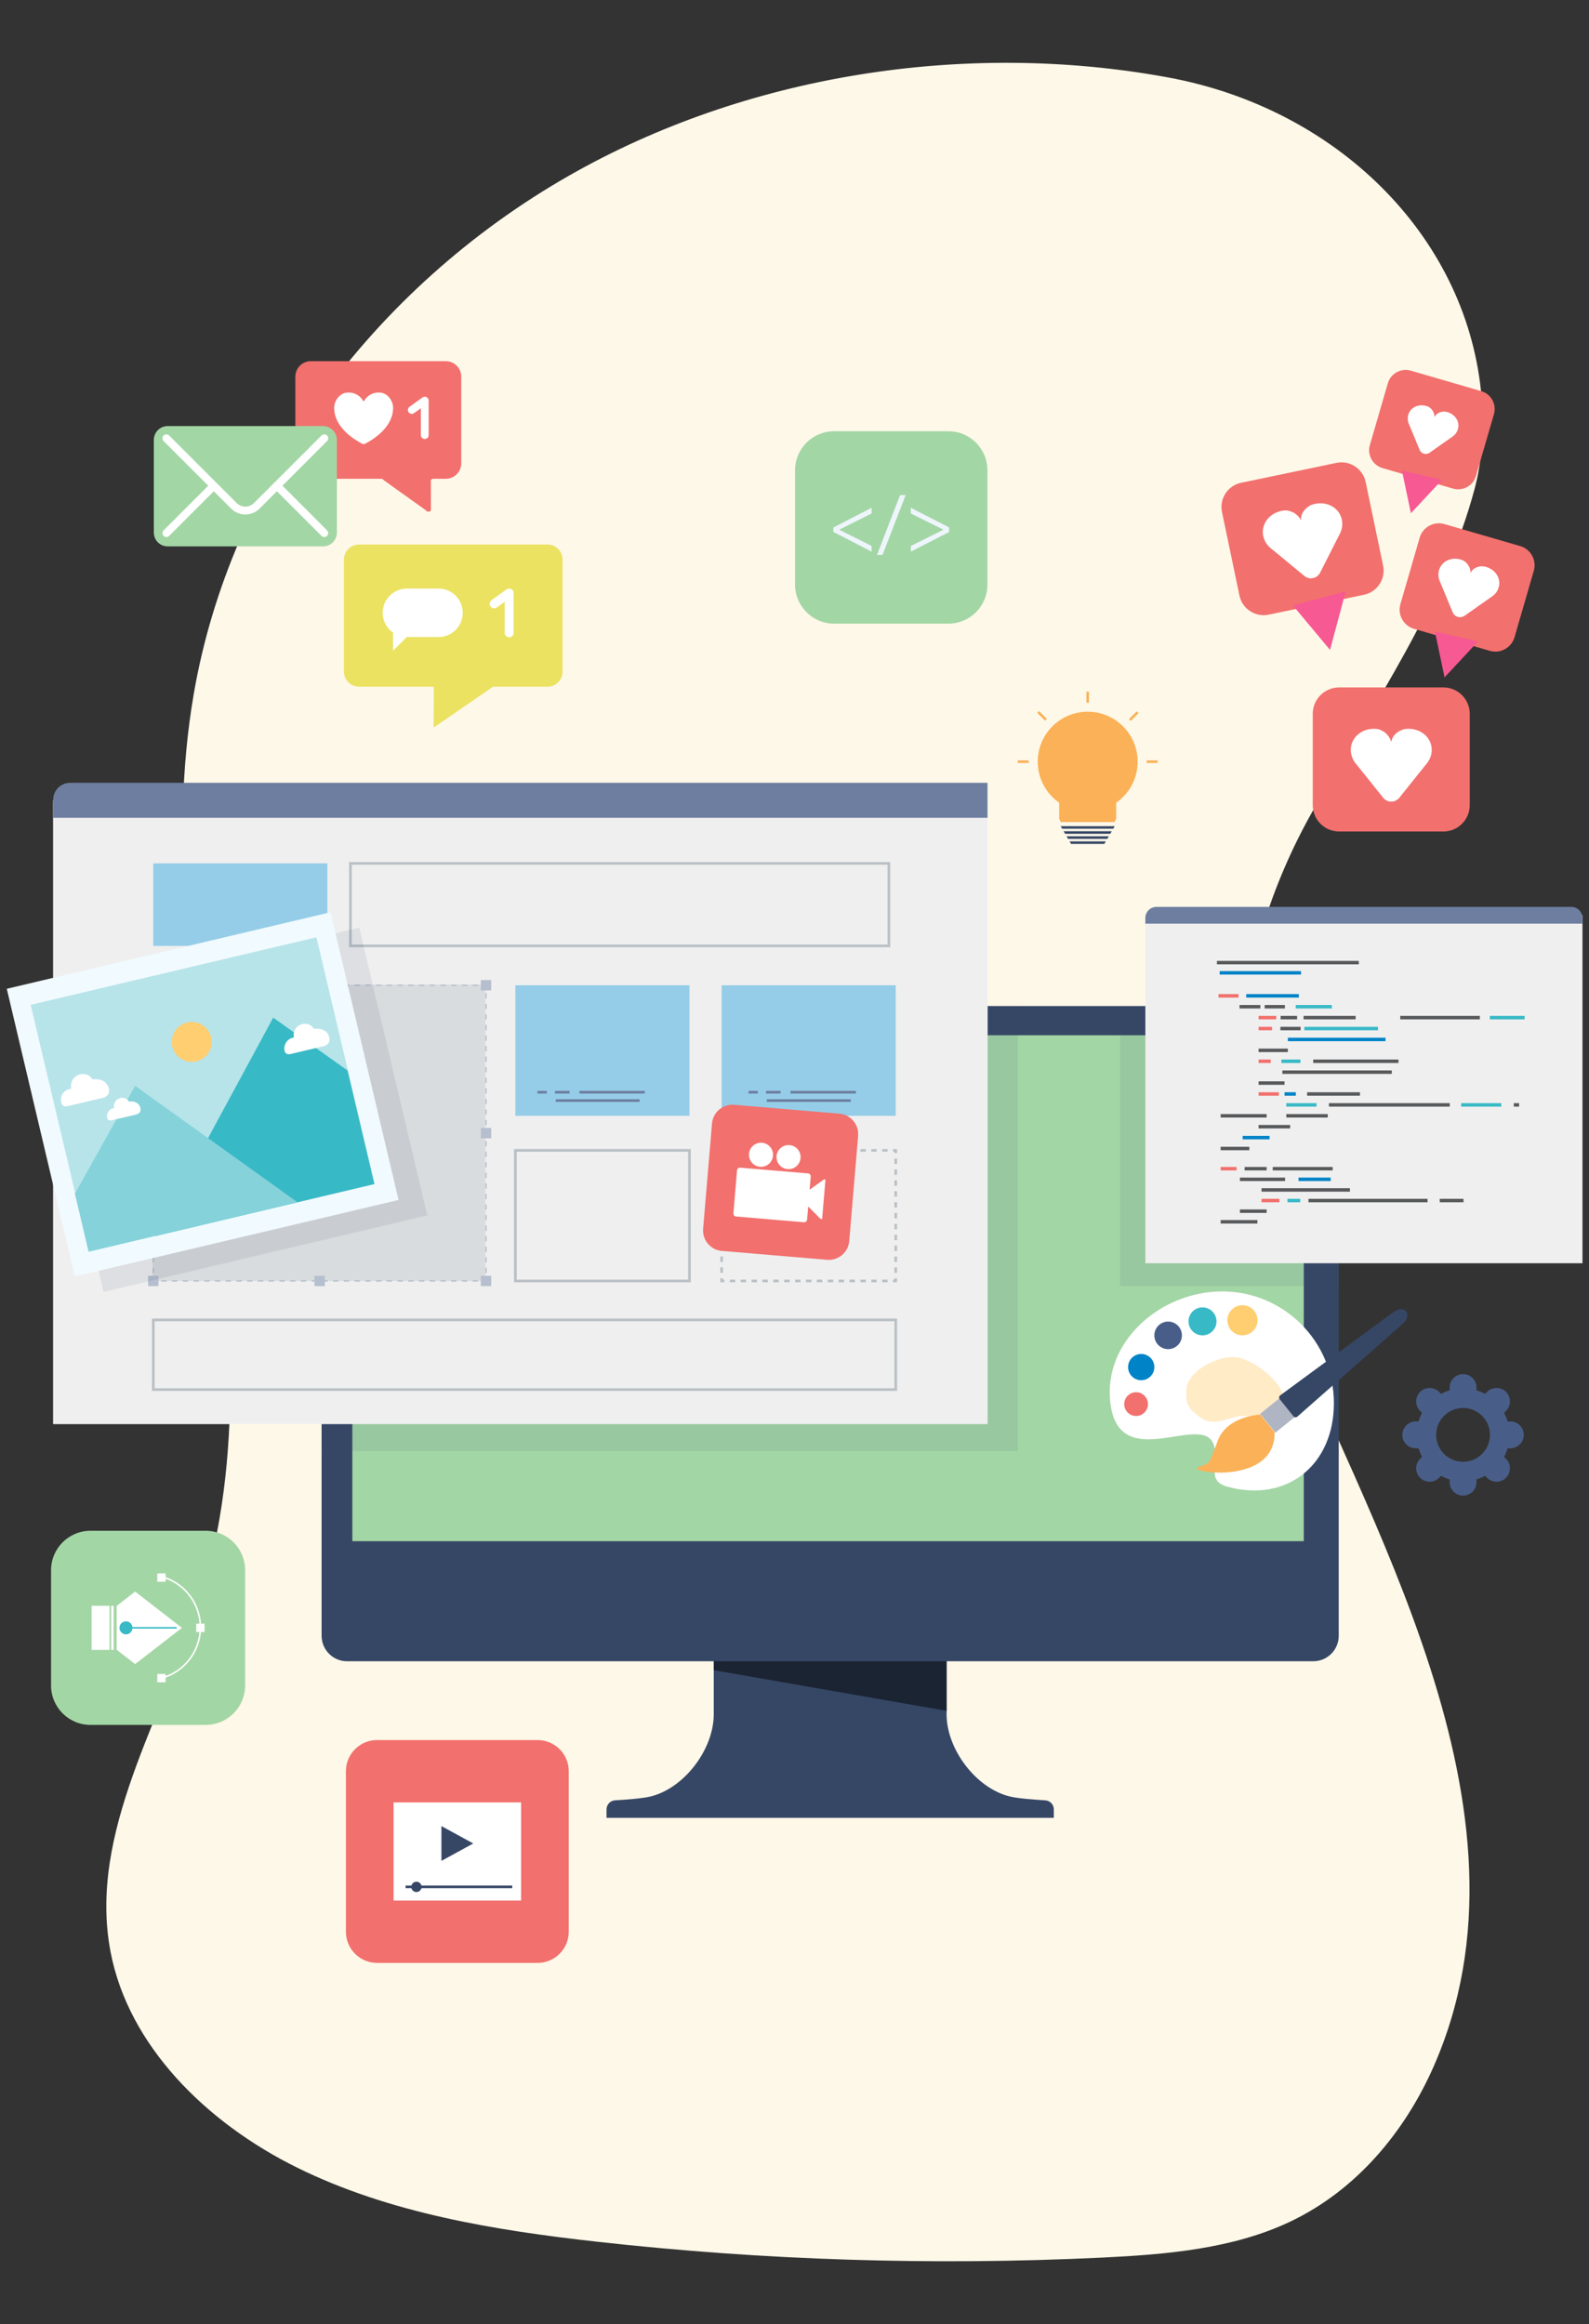 <?xml version="1.0" encoding="utf-8"?>
<!-- Generator: Adobe Illustrator 16.0.0, SVG Export Plug-In . SVG Version: 6.00 Build 0)  -->
<!DOCTYPE svg PUBLIC "-//W3C//DTD SVG 1.1//EN" "http://www.w3.org/Graphics/SVG/1.1/DTD/svg11.dtd">
<svg version="1.1" id="Calque_1" xmlns="http://www.w3.org/2000/svg" xmlns:xlink="http://www.w3.org/1999/xlink" x="0px" y="0px"
	 width="253px" height="370px" viewBox="0 0 253 370" enable-background="new 0 0 253 370" xml:space="preserve">
<rect x="0" y="0" width="253" height="370" fill="#333333" stroke="none"/>
<path fill="#FEF8E8" d="M209.291,128.616c9.425-16.566,20.642-32.627,25.49-50.768c1.212-4.535,1.613-9.921,1.014-15.65
	c-2.597-24.849-23.068-44.967-49.871-49.881c-32.361-5.938-67.206-0.367-95.241,15.599C59.071,45.923,36.66,76.835,30.856,110.438
	c-8.271,47.886,15.626,98.034,0.899,144.606c-5.852,18.517-17.768,36.682-14.156,55.676c2.831,14.908,15.193,27.222,29.78,34.405
	c14.586,7.186,31.259,9.931,47.71,11.766c26.622,2.968,53.526,3.813,80.311,2.528c10.284-0.494,20.861-1.384,29.997-5.715
	c10.667-5.057,18.314-14.424,22.818-24.601c18.138-40.985-11.137-87.533-24.876-122.495c-9.998-25.436-7.886-53.552,5.705-77.559
	C209.126,128.905,209.208,128.762,209.291,128.616z"/>
<g>
	<g>
		<g>
			<path fill="#364766" d="M166.423,286.615c-1.651-0.094-4.376-0.293-5.671-0.617c-5.379-1.332-10.034-7.527-10.034-13.069v-26.991
				h-37.077v26.991c0,5.542-4.658,11.737-10.035,13.069c-1.296,0.324-4.02,0.523-5.672,0.617c-0.767,0.045-1.364,0.681-1.364,1.447
				v1.345h35.609h35.609v-1.345C167.788,287.296,167.19,286.66,166.423,286.615z"/>
			<g>
				<polygon fill="#1B2433" points="113.641,245.939 113.641,265.9 150.718,272.375 150.718,245.939 				"/>
			</g>
		</g>
		<g>
			<path fill="#364766" d="M209.097,264.478H55.26c-2.238,0-4.053-1.814-4.053-4.055v-96.205c0-2.238,1.814-4.053,4.053-4.053
				h153.837c2.239,0,4.055,1.814,4.055,4.053v96.205C213.151,262.663,211.336,264.478,209.097,264.478z"/>
			<rect x="56.101" y="164.816" fill="#A3D6A5" width="151.487" height="80.545"/>
		</g>
		<g>
			<polygon fill="#2A2A3B" points="128.942,231.916 128.822,231.922 128.822,231.916 			"/>
		</g>
		<g>
			<polygon fill="#2A2A3B" points="128.942,160.161 128.822,160.167 128.822,160.161 			"/>
		</g>
	</g>
	<g>
		<rect x="8.473" y="127.413" fill="#FFFFFF" width="148.758" height="99.295"/>
		<path opacity="0.1" fill="#364766" d="M162.036,160.165H55.26c-2.238,0-4.053,1.814-4.053,4.053v66.815h110.829V160.165z"/>
		<rect x="8.473" y="127.413" fill="#EFEFEF" width="148.758" height="99.295"/>
		<path fill="#6D7EA0" d="M157.23,130.197H8.473v-2.88c0-1.487,1.204-2.69,2.691-2.69H157.23V130.197z"/>
		<rect x="82.055" y="156.855" fill="#95CDE8" width="27.72" height="20.786"/>
		<path fill="#BAC1C6" d="M109.988,204.146H81.84v-21.214h28.148V204.146z M82.27,203.719h27.292v-20.359H82.27V203.719z"/>
		<g>
			<g>
				<g>
					<polygon fill="#BAC1C6" points="142.834,204.146 142.191,204.146 142.191,203.719 142.405,203.719 142.405,203.502 
						142.834,203.502 					"/>
					<path fill="#BAC1C6" d="M141.325,204.146h-0.867v-0.427h0.867V204.146z M139.592,204.146h-0.866v-0.427h0.866V204.146z
						 M137.858,204.146h-0.866v-0.427h0.866V204.146z M136.127,204.146h-0.868v-0.427h0.868V204.146z M134.393,204.146h-0.866
						v-0.427h0.866V204.146z M132.659,204.146h-0.866v-0.427h0.866V204.146z M130.928,204.146h-0.867v-0.427h0.867V204.146z
						 M129.193,204.146h-0.866v-0.427h0.866V204.146z M127.46,204.146h-0.866v-0.427h0.866V204.146z M125.729,204.146h-0.867v-0.427
						h0.867V204.146z M123.994,204.146h-0.866v-0.427h0.866V204.146z M122.261,204.146h-0.866v-0.427h0.866V204.146z
						 M120.529,204.146h-0.866v-0.427h0.866V204.146z M118.796,204.146h-0.867v-0.427h0.867V204.146z M117.063,204.146h-0.867
						v-0.427h0.867V204.146z"/>
					<polygon fill="#BAC1C6" points="115.329,204.146 114.687,204.146 114.687,203.502 115.114,203.502 115.114,203.719 
						115.329,203.719 					"/>
					<path fill="#BAC1C6" d="M115.114,202.638h-0.428v-0.867h0.428V202.638z M115.114,200.906h-0.428v-0.868h0.428V200.906z
						 M115.114,199.172h-0.428v-0.866h0.428V199.172z M115.114,197.439h-0.428v-0.866h0.428V197.439z M115.114,195.706h-0.428
						v-0.866h0.428V195.706z M115.114,193.974h-0.428v-0.866h0.428V193.974z M115.114,192.241h-0.428v-0.868h0.428V192.241z
						 M115.114,190.509h-0.428v-0.867h0.428V190.509z M115.114,188.773h-0.428v-0.866h0.428V188.773z M115.114,187.041h-0.428
						v-0.866h0.428V187.041z M115.114,185.309h-0.428v-0.866h0.428V185.309z"/>
					<polygon fill="#BAC1C6" points="115.114,183.575 114.687,183.575 114.687,182.932 115.329,182.932 115.329,183.359 
						115.114,183.359 					"/>
					<path fill="#BAC1C6" d="M141.325,183.359h-0.867v-0.428h0.867V183.359z M139.592,183.359h-0.866v-0.428h0.866V183.359z
						 M137.858,183.359h-0.866v-0.428h0.866V183.359z M136.127,183.359h-0.868v-0.428h0.868V183.359z M134.393,183.359h-0.866
						v-0.428h0.866V183.359z M132.659,183.359h-0.866v-0.428h0.866V183.359z M130.928,183.359h-0.867v-0.428h0.867V183.359z
						 M129.193,183.359h-0.866v-0.428h0.866V183.359z M127.46,183.359h-0.866v-0.428h0.866V183.359z M125.729,183.359h-0.867v-0.428
						h0.867V183.359z M123.994,183.359h-0.866v-0.428h0.866V183.359z M122.261,183.359h-0.866v-0.428h0.866V183.359z
						 M120.529,183.359h-0.866v-0.428h0.866V183.359z M118.796,183.359h-0.867v-0.428h0.867V183.359z M117.063,183.359h-0.867
						v-0.428h0.867V183.359z"/>
					<polygon fill="#BAC1C6" points="142.834,183.575 142.405,183.575 142.405,183.359 142.191,183.359 142.191,182.932 
						142.834,182.932 					"/>
					<path fill="#BAC1C6" d="M142.834,202.638h-0.429v-0.867h0.429V202.638z M142.834,200.906h-0.429v-0.868h0.429V200.906z
						 M142.834,199.172h-0.429v-0.866h0.429V199.172z M142.834,197.439h-0.429v-0.866h0.429V197.439z M142.834,195.706h-0.429
						v-0.866h0.429V195.706z M142.834,193.974h-0.429v-0.866h0.429V193.974z M142.834,192.241h-0.429v-0.868h0.429V192.241z
						 M142.834,190.509h-0.429v-0.867h0.429V190.509z M142.834,188.773h-0.429v-0.866h0.429V188.773z M142.834,187.041h-0.429
						v-0.866h0.429V187.041z M142.834,185.309h-0.429v-0.866h0.429V185.309z"/>
				</g>
			</g>
		</g>
		<rect x="24.405" y="137.454" fill="#95CDE8" width="27.722" height="13.134"/>
		<path fill="#BAC1C6" d="M141.742,150.803H55.578v-13.563h86.164V150.803z M56.008,150.375h85.306v-12.708H56.008V150.375z"/>
		<rect x="114.899" y="156.855" fill="#95CDE8" width="27.72" height="20.786"/>
		<g>
			<g>
				<rect x="85.573" y="173.671" fill="#6D7EA0" width="1.489" height="0.424"/>
				<rect x="88.358" y="173.671" fill="#6D7EA0" width="2.328" height="0.424"/>
				<rect x="92.249" y="173.671" fill="#6D7EA0" width="10.421" height="0.424"/>
			</g>
			<rect x="88.479" y="175.006" fill="#6D7EA0" width="13.373" height="0.421"/>
		</g>
		<g>
			<g>
				<rect x="119.178" y="173.671" fill="#6D7EA0" width="1.489" height="0.424"/>
				<rect x="121.963" y="173.671" fill="#6D7EA0" width="2.328" height="0.424"/>
				<rect x="125.853" y="173.671" fill="#6D7EA0" width="10.42" height="0.424"/>
			</g>
			<rect x="122.083" y="175.006" fill="#6D7EA0" width="13.375" height="0.421"/>
		</g>
		<path fill="#BAC1C6" d="M142.834,221.441H24.19v-11.522h118.644V221.441z M24.62,221.014h117.785v-10.665H24.62V221.014z"/>
	</g>
	<g>
		<path fill="#A3D6A5" d="M150.999,99.286h-18.192c-3.435,0-6.22-2.785-6.22-6.221V74.874c0-3.437,2.785-6.221,6.22-6.221h18.192
			c3.436,0,6.221,2.784,6.221,6.221v18.191C157.22,96.501,154.435,99.286,150.999,99.286z"/>
		<g>
			<g>
				<path fill="#EEF5FB" d="M132.687,83.979l6.092-3.14v0.907l-5.134,2.572v0.026l5.134,2.574v0.905l-6.092-3.138V83.979z"/>
				<path fill="#EEF5FB" d="M139.636,88.35l3.664-9.519h0.894l-3.679,9.519H139.636z"/>
				<path fill="#EEF5FB" d="M151.114,84.7l-6.092,3.124v-0.905l5.173-2.574v-0.026l-5.173-2.572v-0.907l6.092,3.126V84.7z"/>
			</g>
		</g>
	</g>
	<g>
		<path fill="#F2706D" d="M85.595,312.5h-25.56c-2.738,0-4.957-2.223-4.957-4.96v-25.562c0-2.737,2.219-4.956,4.957-4.956h25.56
			c2.74,0,4.959,2.219,4.959,4.956v25.562C90.554,310.277,88.335,312.5,85.595,312.5z"/>
		<g>
			<g>
				<rect x="62.663" y="286.948" fill="#FFFFFF" width="20.304" height="15.626"/>
				<rect x="64.577" y="300.189" fill="#364766" width="16.982" height="0.416"/>
				<circle fill="#364766" cx="66.305" cy="300.396" r="0.824"/>
			</g>
			<polygon fill="#364766" points="75.351,293.485 70.283,290.717 70.283,296.258 			"/>
		</g>
	</g>
	<path fill="#485E88" d="M225.416,226.296h0.442c0.146-0.479,0.332-0.933,0.564-1.363l-0.312-0.313
		c-0.836-0.837-0.836-2.189,0-3.024c0.835-0.833,2.188-0.833,3.023,0l0.312,0.314c0.433-0.234,0.888-0.422,1.365-0.566v-0.442
		c0-1.181,0.957-2.139,2.138-2.139s2.138,0.958,2.138,2.139v0.442c0.478,0.145,0.934,0.332,1.365,0.566l0.313-0.314
		c0.835-0.833,2.188-0.833,3.023,0c0.835,0.835,0.835,2.188,0,3.024l-0.313,0.313c0.232,0.431,0.421,0.884,0.565,1.363h0.441
		c1.181,0,2.138,0.958,2.138,2.139s-0.957,2.137-2.138,2.137h-0.441c-0.145,0.479-0.333,0.933-0.565,1.364l0.313,0.313
		c0.835,0.835,0.835,2.189,0,3.022c-0.835,0.836-2.188,0.836-3.023,0l-0.313-0.312c-0.432,0.231-0.888,0.421-1.365,0.563v0.443
		c0,1.182-0.957,2.139-2.138,2.139s-2.138-0.957-2.138-2.139v-0.443c-0.479-0.143-0.933-0.332-1.365-0.563l-0.312,0.312
		c-0.836,0.836-2.188,0.836-3.023,0c-0.836-0.833-0.836-2.188,0-3.022l0.312-0.313c-0.232-0.432-0.419-0.885-0.564-1.364h-0.442
		c-1.18,0-2.138-0.956-2.138-2.137S224.236,226.296,225.416,226.296z M232.949,232.718c2.367,0,4.284-1.916,4.284-4.283
		s-1.917-4.285-4.284-4.285c-2.366,0-4.284,1.918-4.284,4.285S230.583,232.718,232.949,232.718z"/>
	<g>
		<polygon fill="#364766" points="170.529,134.354 175.832,134.354 176.069,133.949 170.294,133.949 		"/>
		<polygon fill="#364766" points="170.057,133.548 176.305,133.548 176.542,133.142 169.822,133.142 		"/>
		<polygon fill="#364766" points="169.585,132.74 176.778,132.74 177.014,132.336 169.351,132.336 		"/>
		<polygon fill="#364766" points="169.113,131.934 177.251,131.934 177.485,131.53 168.877,131.53 		"/>
		<path fill="#FBB157" d="M173.181,113.308c-4.394,0-7.954,3.563-7.954,7.955c0,2.704,1.352,5.091,3.414,6.531v2.513l0.236,0.563
			h8.608l0.236-0.563v-2.513c2.062-1.44,3.415-3.827,3.415-6.531C181.137,116.87,177.576,113.308,173.181,113.308z"/>
		<rect x="172.979" y="110.113" fill="#FBB157" width="0.403" height="1.748"/>
		<rect x="182.58" y="121.058" fill="#FBB157" width="1.747" height="0.402"/>
		<rect x="162.037" y="121.058" fill="#FBB157" width="1.745" height="0.402"/>
		
			<rect x="165.045" y="113.795" transform="matrix(0.707 0.707 -0.707 0.707 129.204 -83.934)" fill="#FBB157" width="1.747" height="0.404"/>
		
			<rect x="180.244" y="113.124" transform="matrix(-0.708 -0.706 0.706 -0.708 227.788 322.117)" fill="#FBB157" width="0.403" height="1.745"/>
	</g>
	<g>
		<path fill="#A3D6A5" d="M14.402,274.608h18.354c3.465,0,6.274-2.81,6.274-6.274V249.98c0-3.466-2.81-6.275-6.274-6.275H14.402
			c-3.465,0-6.273,2.81-6.273,6.275v18.354C8.129,271.799,10.938,274.608,14.402,274.608z"/>
		<g>
			<rect x="14.588" y="255.646" fill="#FFFFFF" width="2.856" height="7.021"/>
			<polygon fill="#FFFFFF" points="18.574,262.646 18.574,259.157 18.574,255.668 21.52,253.387 28.963,259.157 21.52,264.929 			
				"/>
			<rect x="17.694" y="255.646" fill="#FFFFFF" width="0.397" height="7.021"/>
		</g>
		<g>
			<path fill="#38B9C6" d="M21.095,259.157L21.095,259.157c0-0.572-0.465-1.036-1.036-1.036l0,0c-0.571,0-1.036,0.464-1.036,1.036
				l0,0c0,0.571,0.465,1.036,1.036,1.036l0,0C20.63,260.193,21.095,259.729,21.095,259.157z"/>
			<rect x="20.256" y="259.032" fill="#38B9C6" width="7.863" height="0.244"/>
		</g>
		<g>
			<path fill="#FFFFFF" d="M25.737,267.282c3.705-0.989,6.293-4.361,6.293-8.199c0-3.653-2.322-6.886-5.781-8.049l-0.08,0.237
				c3.357,1.128,5.613,4.266,5.613,7.812c0,3.725-2.514,6.999-6.11,7.957L25.737,267.282z"/>
			<rect x="25.041" y="266.497" fill="#FFFFFF" width="1.326" height="1.327"/>
			<rect x="25.041" y="250.489" fill="#FFFFFF" width="1.326" height="1.327"/>
			<rect x="31.243" y="258.493" fill="#FFFFFF" width="1.326" height="1.327"/>
		</g>
	</g>
	<g>
		<g>
			<path fill="#FFFFFF" d="M212.382,223.389c0,9.826-7.448,15.877-16.934,13.304c-3.51-0.952-1.234-3.654-2.177-6.637
				c-1.713-5.416-15.053,4.834-16.478-6.667c-1.208-9.75,7.968-17.791,17.795-17.791
				C204.415,205.598,212.382,213.563,212.382,223.389z"/>
			<path fill="#FFEBC6" d="M204.501,223.037c0,2.916-3.766,2.391-6.679,2.391c-1.584,0-4.355,1.627-6.169,0.551
				c-3.129-1.862-2.765-3.28-2.765-4.609c0-2.915,4.532-5.333,7.444-5.333C199.248,216.036,204.501,220.124,204.501,223.037z"/>
			<circle fill="#F2706D" cx="180.888" cy="223.539" r="1.89"/>
			<circle fill="#0083C7" cx="181.704" cy="217.646" r="2.091"/>
			<circle fill="#485E88" cx="185.99" cy="212.593" r="2.195"/>
			<circle fill="#38B9C6" cx="191.463" cy="210.366" r="2.228"/>
			<circle fill="#FECE71" cx="197.821" cy="210.19" r="2.401"/>
		</g>
		<g>
			
				<rect x="202.922" y="220.192" transform="matrix(0.627 0.779 -0.779 0.627 251.058 -75.976)" fill="#AFB5C2" width="3.854" height="7.857"/>
			<path fill="#FBB157" d="M200.686,225.211c0,0-5.309,0.162-6.804,4.174c-1.494,4.01-1.109,3.44-3.114,4.207
				c-2.004,0.763,12.305,3.05,12.174-5.576L200.686,225.211z"/>
			<path fill="#364766" d="M205.939,225.475l-2.18-2.71c-0.157-0.191-0.12-0.477,0.081-0.623l18.076-13.282
				c0.721-0.53,1.589-0.563,1.979-0.076l0,0c0.393,0.486,0.176,1.327-0.497,1.919l-16.832,14.827
				C206.38,225.693,206.096,225.668,205.939,225.475z"/>
		</g>
	</g>
	<g opacity="0.1">
		<path fill="#364766" d="M209.097,160.165h-30.743v44.595h34.798v-40.542C213.151,161.979,211.336,160.165,209.097,160.165z"/>
	</g>
	<rect x="24.301" y="156.752" opacity="0.4" fill="#BAC1C6" width="52.978" height="47.181"/>
	<g>
		<rect x="49.572" y="155.532" fill="#B6BFCF" width="2.646" height="2.647"/>
		<rect x="23.082" y="179.072" fill="#B6BFCF" width="2.647" height="2.644"/>
		<g>
			<g>
				<g>
					<g>
						<polygon fill="#B6BFCF" points="77.488,204.038 76.962,204.038 76.962,203.827 77.278,203.827 77.278,203.51 77.488,203.51 
													"/>
						<path fill="#B6BFCF" d="M76.105,204.038h-0.853v-0.211h0.853V204.038z M74.398,204.038h-0.855v-0.211h0.855V204.038z
							 M72.688,204.038h-0.854v-0.211h0.854V204.038z M70.979,204.038h-0.855v-0.211h0.855V204.038z M69.27,204.038h-0.854v-0.211
							h0.854V204.038z M67.561,204.038h-0.854v-0.211h0.854V204.038z M65.852,204.038h-0.854v-0.211h0.854V204.038z M64.142,204.038
							h-0.854v-0.211h0.854V204.038z M62.433,204.038h-0.854v-0.211h0.854V204.038z M60.723,204.038H59.87v-0.211h0.853V204.038z
							 M59.014,204.038H58.16v-0.211h0.854V204.038z M57.304,204.038h-0.853v-0.211h0.853V204.038z M55.596,204.038h-0.854v-0.211
							h0.854V204.038z M53.886,204.038h-0.854v-0.211h0.854V204.038z M52.177,204.038h-0.854v-0.211h0.854V204.038z M50.468,204.038
							h-0.854v-0.211h0.854V204.038z M48.759,204.038h-0.855v-0.211h0.855V204.038z M47.05,204.038h-0.855v-0.211h0.855V204.038z
							 M45.34,204.038h-0.855v-0.211h0.855V204.038z M43.632,204.038h-0.855v-0.211h0.855V204.038z M41.922,204.038h-0.856v-0.211
							h0.856V204.038z M40.213,204.038h-0.856v-0.211h0.856V204.038z M38.504,204.038h-0.856v-0.211h0.856V204.038z M36.795,204.038
							h-0.855v-0.211h0.855V204.038z M35.085,204.038h-0.855v-0.211h0.855V204.038z M33.375,204.038h-0.854v-0.211h0.854V204.038z
							 M31.667,204.038h-0.855v-0.211h0.855V204.038z M29.956,204.038h-0.854v-0.211h0.854V204.038z M28.247,204.038h-0.854v-0.211
							h0.854V204.038z M26.538,204.038h-0.854v-0.211h0.854V204.038z"/>
						<polygon fill="#B6BFCF" points="24.828,204.038 24.301,204.038 24.301,203.51 24.511,203.51 24.511,203.827 24.828,203.827 
													"/>
						<path fill="#B6BFCF" d="M24.511,202.671h-0.21v-0.844h0.21V202.671z M24.511,200.986h-0.21v-0.839h0.21V200.986z
							 M24.511,199.307h-0.21v-0.841h0.21V199.307z M24.511,197.627h-0.21v-0.842h0.21V197.627z M24.511,195.944h-0.21v-0.841h0.21
							V195.944z M24.511,194.263h-0.21v-0.841h0.21V194.263z M24.511,192.582h-0.21v-0.841h0.21V192.582z M24.511,190.9h-0.21
							v-0.839h0.21V190.9z M24.511,189.221h-0.21v-0.841h0.21V189.221z M24.511,187.541h-0.21v-0.844h0.21V187.541z M24.511,185.856
							h-0.21v-0.841h0.21V185.856z M24.511,184.177h-0.21v-0.841h0.21V184.177z M24.511,182.494h-0.21v-0.839h0.21V182.494z
							 M24.511,180.813h-0.21v-0.841h0.21V180.813z M24.511,179.133h-0.21v-0.841h0.21V179.133z M24.511,177.45h-0.21v-0.839h0.21
							V177.45z M24.511,175.771h-0.21v-0.839h0.21V175.771z M24.511,174.091h-0.21v-0.839h0.21V174.091z M24.511,172.406h-0.21
							v-0.839h0.21V172.406z M24.511,170.727h-0.21v-0.839h0.21V170.727z M24.511,169.047h-0.21v-0.841h0.21V169.047z
							 M24.511,167.366h-0.21v-0.843h0.21V167.366z M24.511,165.685h-0.21v-0.841h0.21V165.685z M24.511,164.003h-0.21v-0.841h0.21
							V164.003z M24.511,162.322h-0.21v-0.841h0.21V162.322z M24.511,160.643h-0.21V159.8h0.21V160.643z M24.511,158.961h-0.21
							v-0.843h0.21V158.961z"/>
						<polygon fill="#B6BFCF" points="24.511,157.278 24.301,157.278 24.301,156.752 24.828,156.752 24.828,156.963 24.511,156.963 
													"/>
						<path fill="#B6BFCF" d="M76.105,156.963h-0.853v-0.211h0.853V156.963z M74.398,156.963h-0.855v-0.211h0.855V156.963z
							 M72.688,156.963h-0.854v-0.211h0.854V156.963z M70.979,156.963h-0.855v-0.211h0.855V156.963z M69.27,156.963h-0.854v-0.211
							h0.854V156.963z M67.561,156.963h-0.855v-0.211h0.855V156.963z M65.852,156.963h-0.854v-0.211h0.854V156.963z M64.142,156.963
							h-0.854v-0.211h0.854V156.963z M62.433,156.963h-0.854v-0.211h0.854V156.963z M60.723,156.963H59.87v-0.211h0.853V156.963z
							 M59.014,156.963H58.16v-0.211h0.854V156.963z M57.304,156.963h-0.853v-0.211h0.853V156.963z M55.596,156.963h-0.854v-0.211
							h0.854V156.963z M53.886,156.963h-0.854v-0.211h0.854V156.963z M52.177,156.963h-0.854v-0.211h0.854V156.963z M50.468,156.963
							h-0.854v-0.211h0.854V156.963z M48.759,156.963h-0.855v-0.211h0.855V156.963z M47.05,156.963h-0.855v-0.211h0.855V156.963z
							 M45.34,156.963h-0.855v-0.211h0.855V156.963z M43.632,156.963h-0.855v-0.211h0.855V156.963z M41.922,156.963h-0.856v-0.211
							h0.856V156.963z M40.213,156.963h-0.856v-0.211h0.856V156.963z M38.504,156.963h-0.856v-0.211h0.856V156.963z M36.795,156.963
							h-0.855v-0.211h0.855V156.963z M35.085,156.963h-0.855v-0.211h0.855V156.963z M33.375,156.963h-0.854v-0.211h0.854V156.963z
							 M31.667,156.963h-0.855v-0.211h0.855V156.963z M29.956,156.963h-0.854v-0.211h0.854V156.963z M28.247,156.963h-0.854v-0.211
							h0.854V156.963z M26.538,156.963h-0.854v-0.211h0.854V156.963z"/>
						<polygon fill="#B6BFCF" points="77.488,157.278 77.278,157.278 77.278,156.963 76.962,156.963 76.962,156.752 77.488,156.752 
													"/>
						<path fill="#B6BFCF" d="M77.488,202.671h-0.21v-0.844h0.21V202.671z M77.488,200.986h-0.21v-0.839h0.21V200.986z
							 M77.488,199.307h-0.21v-0.841h0.21V199.307z M77.488,197.627h-0.21v-0.842h0.21V197.627z M77.488,195.944h-0.21v-0.841h0.21
							V195.944z M77.488,194.263h-0.21v-0.841h0.21V194.263z M77.488,192.582h-0.21v-0.841h0.21V192.582z M77.488,190.9h-0.21
							v-0.839h0.21V190.9z M77.488,189.219h-0.21v-0.839h0.21V189.219z M77.488,187.537h-0.21v-0.84h0.21V187.537z M77.488,185.856
							h-0.21v-0.841h0.21V185.856z M77.488,184.177h-0.21v-0.841h0.21V184.177z M77.488,182.494h-0.21v-0.839h0.21V182.494z
							 M77.488,180.813h-0.21v-0.841h0.21V180.813z M77.488,179.133h-0.21v-0.841h0.21V179.133z M77.488,177.45h-0.21v-0.839h0.21
							V177.45z M77.488,175.771h-0.21v-0.839h0.21V175.771z M77.488,174.091h-0.21v-0.843h0.21V174.091z M77.488,172.406h-0.21
							v-0.839h0.21V172.406z M77.488,170.727h-0.21v-0.839h0.21V170.727z M77.488,169.047h-0.21v-0.841h0.21V169.047z
							 M77.488,167.366h-0.21v-0.843h0.21V167.366z M77.488,165.685h-0.21v-0.841h0.21V165.685z M77.488,164.003h-0.21v-0.841h0.21
							V164.003z M77.488,162.322h-0.21v-0.841h0.21V162.322z M77.488,160.643h-0.21V159.8h0.21V160.643z M77.488,158.961h-0.21
							v-0.843h0.21V158.961z"/>
					</g>
				</g>
			</g>
			<rect x="23.082" y="155.532" fill="#B6BFCF" width="2.647" height="2.647"/>
			<rect x="76.558" y="156.03" fill="#B6BFCF" width="1.653" height="1.652"/>
			<rect x="76.558" y="179.567" fill="#B6BFCF" width="1.653" height="1.653"/>
			<rect x="76.558" y="203.105" fill="#B6BFCF" width="1.653" height="1.65"/>
			<rect x="50.068" y="203.105" fill="#B6BFCF" width="1.653" height="1.65"/>
			<rect x="23.579" y="203.105" fill="#B6BFCF" width="1.652" height="1.65"/>
		</g>
	</g>
	<g>
		
			<rect x="10.304" y="153.204" transform="matrix(0.973 -0.23 0.23 0.973 -39.609 13.175)" opacity="0.1" fill="#364766" width="52.98" height="47.076"/>
		
			<rect x="5.737" y="150.744" transform="matrix(0.973 -0.23 0.23 0.973 -39.173 12.063)" fill="#F1FAFE" width="52.979" height="47.078"/>
		
			<rect x="8.849" y="154.108" transform="matrix(0.973 -0.23 0.23 0.973 -39.167 12.061)" fill="#B6E4E9" width="46.754" height="40.349"/>
		<g>
			<polygon fill="#38B9C6" points="43.499,162.013 24.68,196.793 59.602,188.507 55.335,170.424 			"/>
		</g>
		<polygon fill="#85D2DA" points="21.516,172.869 11.928,190.048 14.105,199.281 47.358,191.395 		"/>
		<circle fill="#FECE71" cx="30.53" cy="165.874" r="3.181"/>
		<path fill="#FFFFFF" d="M17.334,173.314c-0.291-1.233-1.41-1.612-2.638-1.487c-0.376-0.743-1.248-0.952-1.954-0.786
			c-1.009,0.238-1.633,1.249-1.395,2.258c0,0.002,0.003,0.004,0.003,0.008c-0.061,0.008-0.12,0.018-0.183,0.033
			c-1.008,0.237-1.66,1.105-1.423,2.114l0.03,0.146c0.074,0.318,0.366,0.652,0.999,0.502l5.561-1.313
			c1.058-0.25,1.108-1.003,1.001-1.467C17.334,173.32,17.334,173.316,17.334,173.314z"/>
		<path fill="#FFFFFF" d="M22.36,176.406c-0.205-0.864-0.987-1.127-1.848-1.039c-0.264-0.52-0.873-0.668-1.369-0.553
			c-0.704,0.17-1.143,0.876-0.975,1.582c0,0.002,0.001,0.004,0.001,0.004c-0.042,0.01-0.086,0.014-0.129,0.023
			c-0.705,0.17-1.143,0.877-0.976,1.583l0.001,0.004c0.053,0.221,0.257,0.454,0.701,0.35l3.892-0.92
			c0.74-0.173,0.777-0.704,0.701-1.026C22.36,176.412,22.36,176.41,22.36,176.406z"/>
		<path fill="#FFFFFF" d="M52.433,165.176c-0.274-1.159-1.325-1.517-2.481-1.396c-0.354-0.7-1.174-0.899-1.838-0.741
			c-0.949,0.222-1.535,1.175-1.313,2.123c0,0.004,0.003,0.006,0.003,0.008c-0.058,0.008-0.115,0.02-0.173,0.031
			c-0.948,0.224-1.535,1.176-1.311,2.122v0.006c0.07,0.299,0.345,0.613,0.942,0.473l5.23-1.233c0.995-0.236,1.042-0.948,0.943-1.383
			C52.435,165.182,52.433,165.18,52.433,165.176z"/>
	</g>
	<rect x="182.362" y="145.714" fill="#EFEFEF" width="69.599" height="55.399"/>
	<g>
		<rect x="193.758" y="152.975" fill="#58595B" width="22.588" height="0.552"/>
		<rect x="194.195" y="154.602" fill="#0083C7" width="12.952" height="0.553"/>
		<g>
			<rect x="194.008" y="158.262" fill="#F2706D" width="3.191" height="0.553"/>
			<rect x="198.42" y="158.262" fill="#0083C7" width="8.384" height="0.553"/>
		</g>
		<g>
			<rect x="197.356" y="159.999" fill="#58595B" width="3.316" height="0.552"/>
			<rect x="201.359" y="159.999" fill="#58595B" width="3.223" height="0.552"/>
			<rect x="206.303" y="159.999" fill="#38B9C6" width="5.756" height="0.552"/>
		</g>
		<g>
			<rect x="200.391" y="161.733" fill="#F2706D" width="2.815" height="0.552"/>
			<rect x="203.895" y="161.733" fill="#58595B" width="2.628" height="0.552"/>
			<rect x="207.555" y="161.733" fill="#58595B" width="8.291" height="0.552"/>
			<rect x="222.947" y="161.733" fill="#58595B" width="12.67" height="0.552"/>
			<rect x="237.213" y="161.733" fill="#38B9C6" width="5.538" height="0.552"/>
		</g>
		<g>
			<rect x="200.391" y="163.472" fill="#F2706D" width="2.144" height="0.551"/>
			<rect x="203.863" y="163.472" fill="#58595B" width="3.222" height="0.551"/>
			<rect x="207.68" y="163.472" fill="#38B9C6" width="11.73" height="0.551"/>
		</g>
		<rect x="205.052" y="165.209" fill="#0083C7" width="15.549" height="0.55"/>
		<rect x="200.391" y="166.943" fill="#58595B" width="4.661" height="0.552"/>
		<g>
			<rect x="200.391" y="168.68" fill="#F2706D" width="1.939" height="0.551"/>
			<rect x="204.021" y="168.68" fill="#38B9C6" width="3.034" height="0.551"/>
			<rect x="209.088" y="168.68" fill="#58595B" width="13.576" height="0.551"/>
		</g>
		<rect x="204.176" y="170.418" fill="#58595B" width="17.426" height="0.549"/>
		<rect x="200.391" y="172.153" fill="#58595B" width="4.13" height="0.552"/>
		<g>
			<rect x="200.391" y="173.89" fill="#F2706D" width="3.223" height="0.55"/>
			<rect x="204.521" y="173.89" fill="#0083C7" width="1.799" height="0.55"/>
			<rect x="208.117" y="173.89" fill="#58595B" width="8.417" height="0.55"/>
		</g>
		<g>
			<rect x="204.802" y="175.624" fill="#38B9C6" width="4.818" height="0.553"/>
			<rect x="211.591" y="175.624" fill="#58595B" width="19.239" height="0.553"/>
			<rect x="232.646" y="175.624" fill="#38B9C6" width="6.382" height="0.553"/>
			<rect x="241.029" y="175.624" fill="#58595B" width="0.843" height="0.553"/>
		</g>
		<g>
			<rect x="194.352" y="177.363" fill="#58595B" width="7.321" height="0.552"/>
			<rect x="204.802" y="177.363" fill="#58595B" width="6.602" height="0.552"/>
		</g>
		<rect x="200.391" y="179.098" fill="#58595B" width="5.028" height="0.552"/>
		<rect x="197.855" y="180.834" fill="#0083C7" width="4.286" height="0.553"/>
		<rect x="194.352" y="182.57" fill="#58595B" width="4.567" height="0.551"/>
		<g>
			<rect x="194.352" y="185.784" fill="#F2706D" width="2.534" height="0.549"/>
			<rect x="198.168" y="185.784" fill="#58595B" width="3.505" height="0.549"/>
			<rect x="202.644" y="185.784" fill="#58595B" width="9.542" height="0.549"/>
		</g>
		<g>
			<rect x="197.418" y="187.475" fill="#58595B" width="7.195" height="0.552"/>
			<rect x="206.742" y="187.475" fill="#0083C7" width="5.129" height="0.552"/>
		</g>
		<rect x="200.86" y="189.166" fill="#58595B" width="14.078" height="0.55"/>
		<g>
			<rect x="200.86" y="190.855" fill="#F2706D" width="2.847" height="0.553"/>
			<rect x="204.988" y="190.855" fill="#38B9C6" width="2.034" height="0.553"/>
			<rect x="208.337" y="190.855" fill="#58595B" width="18.958" height="0.553"/>
			<rect x="229.235" y="190.855" fill="#58595B" width="3.785" height="0.553"/>
		</g>
		<rect x="197.418" y="192.548" fill="#58595B" width="4.255" height="0.552"/>
		<rect x="194.352" y="194.239" fill="#58595B" width="5.852" height="0.552"/>
	</g>
	<path fill="#6D7EA0" d="M251.961,147.047h-69.599v-0.898c0-0.976,0.79-1.768,1.768-1.768h66.064c0.976,0,1.767,0.792,1.767,1.768
		V147.047z"/>
	<g>
		<path fill="#F2706D" d="M131.689,200.563l-16.759-1.415c-1.797-0.152-3.13-1.73-2.979-3.525l1.416-16.758
			c0.152-1.797,1.729-3.132,3.527-2.978l16.76,1.415c1.794,0.151,3.127,1.73,2.976,3.525l-1.415,16.762
			C135.065,199.383,133.485,200.715,131.689,200.563z"/>
		<g>
			<path fill="#FFFFFF" d="M131.186,187.774l-2.28,1.63l0.177-2.092c0.022-0.258-0.168-0.48-0.423-0.502l-10.806-0.913
				c-0.255-0.021-0.479,0.166-0.502,0.422l-0.578,6.851c-0.021,0.258,0.168,0.479,0.423,0.501l10.807,0.914
				c0.255,0.021,0.479-0.168,0.5-0.422l0.177-2.086l1.938,1.951l0.28,0.068l0.533-6.32L131.186,187.774z"/>
			<path fill="#FFFFFF" d="M121.006,185.755c1.057,0.09,1.985-0.694,2.075-1.752c0.089-1.056-0.694-1.984-1.752-2.074
				c-1.056-0.086-1.984,0.696-2.072,1.752C119.167,184.738,119.951,185.665,121.006,185.755z"/>
			<path fill="#FFFFFF" d="M125.392,186.124c1.057,0.09,1.984-0.692,2.074-1.75c0.089-1.056-0.695-1.984-1.751-2.072
				s-1.985,0.694-2.074,1.748C123.552,185.109,124.336,186.036,125.392,186.124z"/>
		</g>
	</g>
	<g>
		<path fill="#F2706D" d="M49.49,57.5h21.488c1.359,0,2.463,1.104,2.463,2.465V73.76c0,1.36-1.104,2.464-2.463,2.464h-1.978
			c-0.156,0-0.302,0.074-0.394,0.203l0.007,4.834c-0.195,0.271-0.606,0.267-0.795-0.012l-6.725-4.811
			c-0.089-0.135-0.24-0.215-0.403-0.215H49.49c-1.362,0-2.465-1.104-2.465-2.464V59.965C47.025,58.604,48.128,57.5,49.49,57.5z"/>
		<g>
			<g>
				<path fill="#FFFFFF" d="M67.63,69.887c-0.341,0-0.619-0.277-0.619-0.619v-4.276l-1.087,0.78
					c-0.278,0.203-0.666,0.137-0.866-0.141c-0.202-0.277-0.14-0.665,0.141-0.864l2.071-1.493c0.188-0.133,0.438-0.152,0.645-0.047
					c0.207,0.107,0.338,0.32,0.338,0.553v5.488C68.252,69.609,67.976,69.887,67.63,69.887z"/>
			</g>
			<path fill="#FFFFFF" d="M62.589,64.935c0-1.228-0.979-2.438-2.184-2.438h-0.212c-0.89,0-1.789,0.535-2.193,1.302
				c-0.044,0.08-0.158,0.08-0.202,0c-0.405-0.767-1.306-1.302-2.192-1.302h-0.215c-1.205,0-2.183,1.21-2.183,2.438
				c0,3.293,3.598,5.285,4.57,5.764h0.243C58.989,70.22,62.589,68.228,62.589,64.935z"/>
		</g>
	</g>
	<g>
		<path fill="#A3D6A5" d="M51.435,86.985H26.692c-1.215,0-2.201-0.985-2.201-2.201V70.037c0-1.216,0.986-2.203,2.201-2.203h24.742
			c1.217,0,2.204,0.987,2.204,2.203v14.747C53.639,86,52.651,86.985,51.435,86.985z"/>
		<path fill="#FFFFFF" d="M44.972,77.326l7.104-7.104c0.243-0.243,0.243-0.64,0-0.886c-0.244-0.243-0.642-0.243-0.886,0l-7.439,7.44
			c-0.043,0.023-0.086,0.055-0.124,0.094c-0.037,0.037-0.067,0.08-0.094,0.123l-3.094,3.093c-0.758,0.759-1.992,0.759-2.75,0
			l-10.751-10.75c-0.243-0.243-0.639-0.243-0.885,0c-0.245,0.246-0.245,0.643,0,0.886l7.104,7.104l-7.104,7.106
			c-0.245,0.244-0.245,0.641,0,0.885c0.123,0.122,0.284,0.183,0.441,0.183c0.16,0,0.322-0.061,0.443-0.183l7.106-7.104l2.76,2.761
			c0.622,0.622,1.439,0.935,2.26,0.935s1.638-0.313,2.262-0.935l2.759-2.761l7.105,7.104c0.121,0.122,0.282,0.183,0.443,0.183
			c0.16,0,0.32-0.061,0.442-0.183c0.243-0.244,0.243-0.641,0-0.885L44.972,77.326z"/>
	</g>
	<g>
		<path fill="#EBE261" d="M57.156,86.69h30.021c1.322,0,2.394,1.071,2.394,2.395v17.846c0,1.321-1.071,2.393-2.394,2.393h-8.68
			l-9.455,6.517l0.024-6.517H57.156c-1.321,0-2.394-1.071-2.394-2.393V89.085C54.763,87.762,55.835,86.69,57.156,86.69z"/>
		<path fill="#FFFFFF" d="M69.816,93.701h-5.023c-2.133,0-3.862,1.729-3.862,3.861c0,1.31,0.654,2.465,1.65,3.163v2.872l2.176-2.175
			c0.013,0,0.023,0.002,0.036,0.002h5.023c2.132,0,3.862-1.729,3.862-3.862C73.679,95.431,71.948,93.701,69.816,93.701z"/>
		<g>
			<path fill="#FFFFFF" d="M81.069,101.454c-0.396,0-0.716-0.322-0.716-0.717v-4.925l-1.253,0.901
				c-0.321,0.23-0.769,0.158-0.998-0.164c-0.23-0.319-0.158-0.769,0.165-0.997l2.383-1.717c0.218-0.156,0.505-0.18,0.744-0.057
				c0.237,0.123,0.389,0.369,0.389,0.637v6.321C81.783,101.132,81.464,101.454,81.069,101.454z"/>
		</g>
	</g>
	<path fill="#F2706D" d="M229.819,132.379H213.21c-2.307,0-4.193-1.885-4.193-4.191v-14.556c0-2.307,1.887-4.193,4.193-4.193h16.609
		c2.307,0,4.193,1.887,4.193,4.193v14.556C234.013,130.494,232.126,132.379,229.819,132.379z"/>
	<path fill="#FFFFFF" d="M227.951,119.128c-0.154-1.953-2.034-3.329-4.199-3.071c-0.506,0.061-2.008,0.604-2.237,2.08
		c-0.409-1.477-1.732-2.02-2.238-2.08c-2.164-0.258-4.044,1.118-4.198,3.071c-0.077,0.991,0.303,1.941,0.98,2.671l0,0
		c0.068,0.072,2.646,3.298,4.166,5.202c0.182,0.229,0.417,0.393,0.676,0.496v0.012c0.194,0.078,0.403,0.109,0.614,0.107
		c0.211,0.002,0.421-0.029,0.614-0.107v-0.012c0.258-0.104,0.494-0.268,0.676-0.496c1.52-1.904,4.098-5.13,4.166-5.202l0,0
		C227.647,121.069,228.029,120.119,227.951,119.128z"/>
	<path fill="#F2706D" d="M237.209,103.615l-12.072-3.504c-1.678-0.486-2.65-2.256-2.164-3.932l3.07-10.582
		c0.486-1.676,2.256-2.649,3.934-2.164l12.072,3.505c1.676,0.485,2.65,2.256,2.164,3.932l-3.071,10.582
		C240.655,103.128,238.886,104.102,237.209,103.615z"/>
	<polygon fill="#F75993" points="228.464,100.532 230.003,107.84 235.32,102.127 	"/>
	<path fill="#FFFFFF" d="M238.669,93.327c0.304-1.472-0.787-2.887-2.437-3.159c-0.386-0.064-1.608,0.014-2.094,1.054
		c0.016-1.177-0.845-1.857-1.203-2.01c-1.54-0.654-3.219-0.041-3.749,1.363c-0.271,0.715-0.192,1.495,0.15,2.178l0,0
		c0.035,0.068,1.243,2.995,1.956,4.724c0.085,0.207,0.225,0.377,0.394,0.508l-0.004,0.01c0.127,0.098,0.274,0.168,0.431,0.209
		c0.154,0.049,0.314,0.068,0.474,0.055l0.004-0.01c0.212-0.021,0.421-0.092,0.604-0.219c1.526-1.079,4.114-2.905,4.181-2.944l0,0
		C238.03,94.692,238.514,94.076,238.669,93.327z"/>
	<path fill="#F2706D" d="M217.182,94.685l-15.2,3.173c-2.108,0.439-4.196-0.927-4.637-3.038l-2.78-13.319
		c-0.44-2.111,0.925-4.197,3.035-4.638l15.2-3.173c2.11-0.441,4.198,0.925,4.638,3.036l2.78,13.321
		C220.658,92.158,219.292,94.244,217.182,94.685z"/>
	<polygon fill="#F75993" points="205.856,96.389 211.768,103.468 214.261,94.156 	"/>
	<path fill="#FFFFFF" d="M213.589,82.481c-0.546-1.865-2.649-2.819-4.699-2.131c-0.479,0.16-1.828,0.991-1.752,2.475
		c-0.697-1.353-2.092-1.611-2.594-1.566c-2.154,0.187-3.701,1.904-3.456,3.834c0.126,0.978,0.689,1.822,1.494,2.392l0,0
		c0.082,0.059,3.238,2.67,5.101,4.211c0.222,0.184,0.484,0.295,0.756,0.342l0.003,0.012c0.203,0.037,0.414,0.025,0.617-0.02
		c0.205-0.041,0.403-0.113,0.574-0.229l-0.002-0.012c0.23-0.152,0.426-0.359,0.557-0.616c1.09-2.158,2.938-5.815,2.991-5.898h-0.001
		C213.688,84.429,213.866,83.43,213.589,82.481z"/>
	<path fill="#F2706D" d="M231.348,77.785l-11.229-3.265c-1.559-0.454-2.463-2.102-2.01-3.66l2.862-9.838
		c0.452-1.56,2.1-2.465,3.658-2.012l11.229,3.266c1.559,0.453,2.464,2.1,2.01,3.659l-2.861,9.84
		C234.553,77.334,232.907,78.24,231.348,77.785z"/>
	<polygon fill="#F75993" points="223.215,74.915 224.642,81.711 229.592,76.399 	"/>
	<path fill="#FFFFFF" d="M232.169,68.171c0.253-1.225-0.653-2.403-2.025-2.632c-0.321-0.053-1.339,0.012-1.743,0.876
		c0.013-0.979-0.701-1.547-1.001-1.674c-1.279-0.543-2.678-0.035-3.121,1.136c-0.225,0.593-0.159,1.242,0.125,1.811l0,0
		c0.03,0.057,1.034,2.493,1.627,3.932c0.07,0.172,0.186,0.314,0.325,0.424l-0.001,0.008c0.104,0.082,0.227,0.138,0.357,0.173
		c0.128,0.041,0.262,0.057,0.395,0.045l0.002-0.008c0.176-0.018,0.351-0.076,0.503-0.181c1.271-0.898,3.425-2.416,3.48-2.449l0,0
		C231.637,69.305,232.04,68.792,232.169,68.171z"/>
</g>
</svg>
